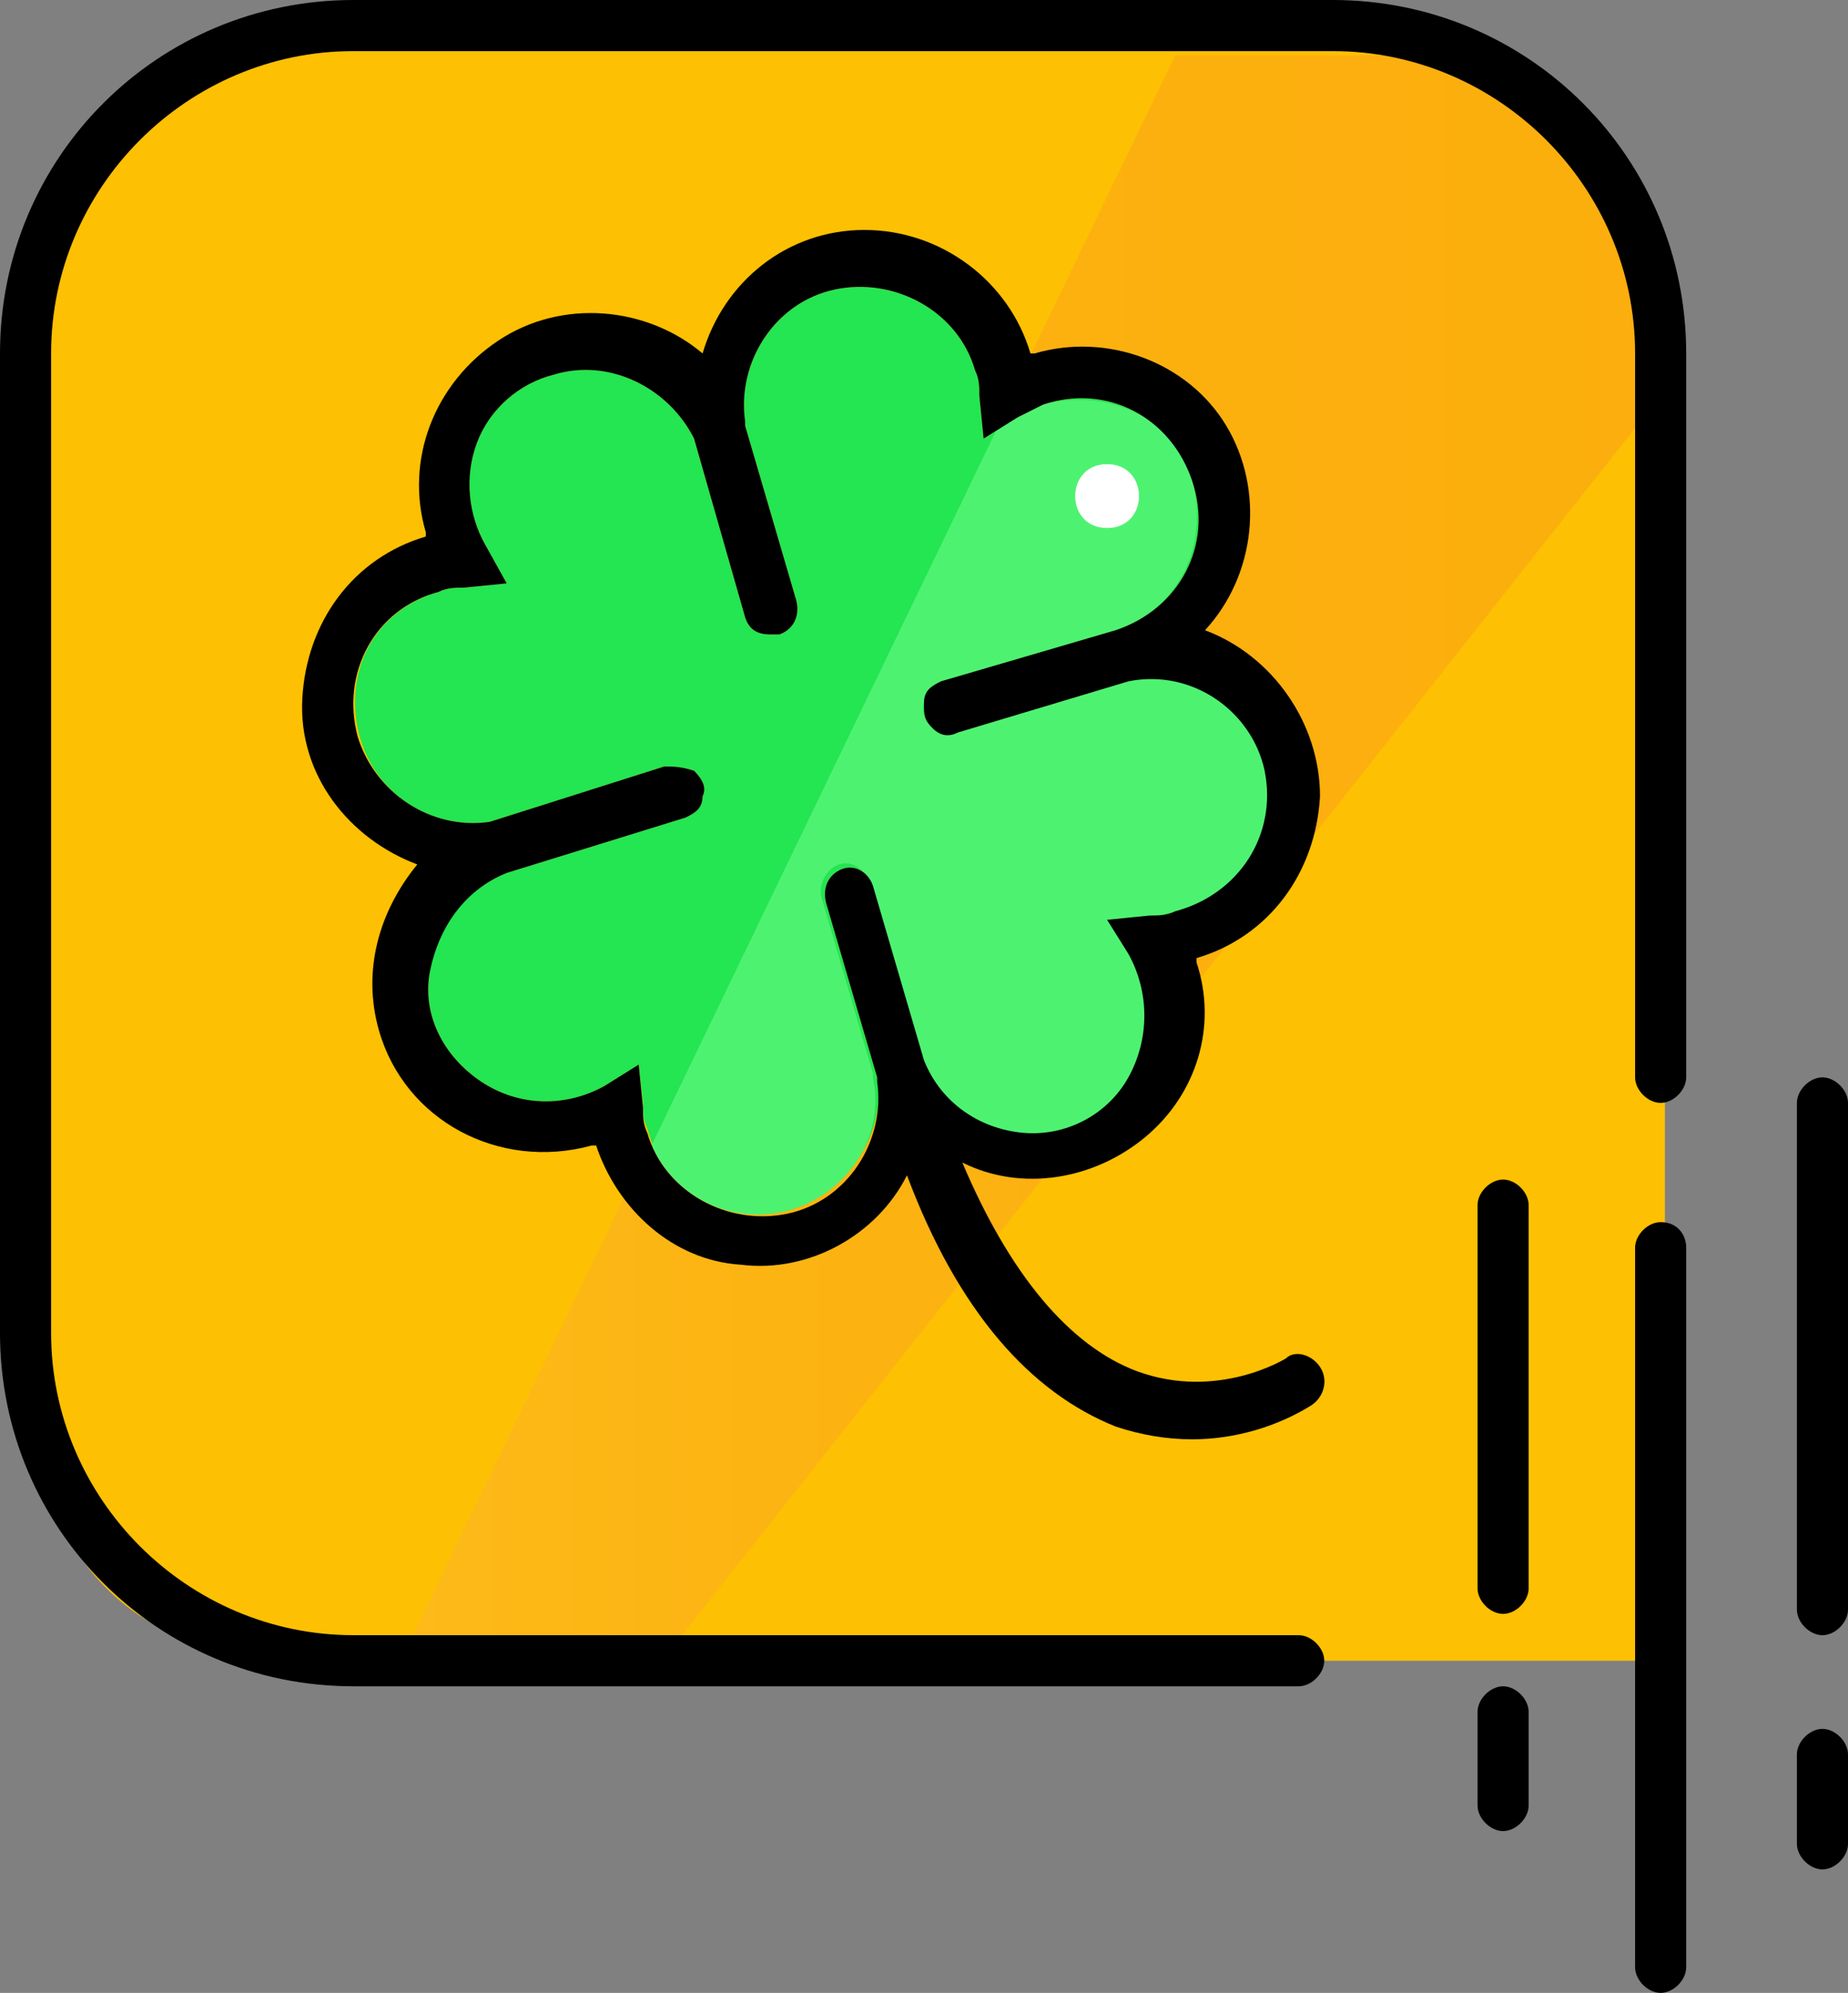 <svg xmlns="http://www.w3.org/2000/svg" viewBox="0 0 43.4 46.8" enable-background="new 0 0 43.4 46.8"><rect x="0" y="0" width="43.4" height="46.8" fill="#808080" stroke="none"/><style type="text/css">.st0{fill:#FEC002;} .st1{opacity:0.39;fill:url(#Combined-Shape_1_);enable-background:new ;} .st2{fill:#24E552;} .st3{fill:#4EF271;} .st4{fill:#FFFFFF;}</style><title>icon/scatter</title><desc>Created with Sketch.</desc><path id="Path" d="M38.5 25.5V6.3c0-2.8-2.3-5.1-5.1-5.1H6.1C3.2 1.3 1 3.5 1 6.3v27.4c0 2.8 2.3 5.1 5.1 5.1h21v.2h12V25.5h-.6z" class="st0"/><linearGradient id="Combined-Shape_1_" x1="-273.293" x2="-272.293" y1="409.471" y2="409.471" gradientUnits="userSpaceOnUse" gradientTransform="matrix(29.118 0 0 -37.569 7967.208 15403.514)"><stop offset=".02" stop-color="#FBB03B"/><stop offset=".28" stop-color="#F9A22D"/><stop offset=".63" stop-color="#F89722"/><stop offset="1" stop-color="#F7931E"/></linearGradient><path id="Combined-Shape" d="M9.5 38.8L27.6 1.3h6c2.8 0 5 2.3 5 5.1v3.4l-22.9 29H9.5z" class="st1"/><path d="M42.8 25.3c-.3 0-.6.3-.6.6v11.9c0 .3.3.6.6.6s.6-.3.6-.6V25.9c0-.3-.3-.6-.6-.6zM42.8 40.6c-.3 0-.6.3-.6.6v2.1c0 .3.3.6.6.6s.6-.3.6-.6v-2.1c0-.3-.3-.6-.6-.6zM39 28.7c-.3 0-.6.3-.6.6v16.9c0 .3.3.6.6.6s.6-.3.6-.6V29.3c0-.3-.2-.6-.6-.6zM35.3 39.6c-.3 0-.6.3-.6.6v2.2c0 .3.3.6.6.6s.6-.3.6-.6v-2.2c0-.3-.3-.6-.6-.6zM35.3 27.7c-.3 0-.6.3-.6.6v9c0 .3.3.6.6.6s.6-.3.6-.6v-9c0-.3-.3-.6-.6-.6z"/><path d="M18.6 28.4c-1.5.4-3-.4-3.4-1.9-.1-.2-.1-.4-.1-.6L15 25l-.8.5c-.9.5-2 .5-2.9-.1-.9-.6-1.4-1.6-1.2-2.6.1-1 .8-1.9 1.8-2.3l4.2-1.3c.2-.1.4-.2.4-.5.1-.2 0-.4-.2-.6-.3-.1-.5-.1-.7-.1l-4.1 1.3c-1.4.2-2.8-.7-3.1-2.2s.5-2.8 1.9-3.2c.2-.1.4-.1.6-.1l1-.1-.5-.9c-.4-.7-.5-1.6-.2-2.4s1-1.4 1.8-1.6c1.3-.4 2.7.3 3.3 1.5l1.2 4.2c.1.3.3.4.6.4.1 0 .1 0 .2 0 .3-.1.5-.4.4-.8L17.5 10v-.1c-.2-1.4.7-2.8 2.1-3.1 1.4-.3 2.9.5 3.3 1.9.1.2.1.4.1.6l.1 1 .8-.5c.2-.1.4-.2.6-.3 1.5-.5 3 .3 3.5 1.8s-.3 3-1.8 3.5L22.1 16c-.2.1-.4.2-.4.5s0 .4.2.6c.2.2.4.2.6.1l4-1.2c1.5-.3 2.9.7 3.2 2.1.3 1.5-.6 2.9-2.1 3.3-.2.1-.4.1-.6.1l-1 .1.5.8c.5.9.5 2 0 2.9-.5.9-1.5 1.4-2.5 1.3-1-.1-1.9-.7-2.3-1.7l-1.2-4.1c-.1-.3-.4-.5-.7-.4v-.1.1c-.3.1-.5.4-.4.8l1.2 4.1v.1c.2 1.2-.7 2.6-2 3z" class="st2"/><path d="M26.9 23c-.1-.2-.2-.4-.3-.6l-.5-.8 1-.1c.2 0 .4-.1.6-.1 1.3 0 2.6-2.1 2.3-3.5s-2.5-2.5-3.5-1.9l-4 1.2c-.3.1-.7-.1-.8-.4s.1-.7.4-.8l4.1-1.2c1.5-.5 2.2-2 1.8-3.5s-2-2.2-3.5-1.8c-.2.1-.4.2-.6.3l-.5.3-8.1 16.8c.6 1.3 2 1.9 3.3 1.5 1.3-.4 2.2-1.7 1.9-3.1v-.1l-1.2-4.1c-.1-.3.1-.7.4-.8v-.1.1c.3-.1.6.1.7.4l1.2 4.1c.6 1.3 1.9 2.4 3.3 2 .3-.1.8-.3 1-.5.2-.2.4-.3.5-.5.1-.1.2-.5.4-1.2.2-.4.3-1 .1-1.6z" class="st3"/><path d="M26 10.9c-1 0-1 1.5 0 1.5s1-1.5 0-1.5z" class="st4"/><path d="M31.3 0h-23C3.7 0 0 3.7 0 8.3v23c0 4.6 3.7 8.3 8.3 8.3h22.2c.3 0 .6-.3.6-.6s-.3-.6-.6-.6H8.3c-3.9 0-7.1-3.2-7.1-7.1v-23c0-3.9 3.2-7.1 7.1-7.1h23c3.9 0 7.1 3.2 7.1 7.1v17c0 .3.3.6.6.6s.6-.3.6-.6v-17c0-4.6-3.7-8.3-8.3-8.3z"/><path id="Shape" d="M8.9 24.2c.6 2.1 2.8 3.3 5 2.7h.1c.5 1.5 1.8 2.7 3.4 2.8 1.6.2 3.2-.7 3.9-2.1 1.2 3.2 2.9 5.1 4.9 5.9.6.2 1.2.3 1.8.3 1 0 2-.3 2.8-.8.3-.2.4-.6.2-.9-.2-.3-.6-.4-.8-.2 0 0-1.6 1-3.5.3-1.6-.6-3-2.3-4.1-4.9 1.4.7 3.1.4 4.3-.6 1.2-1 1.7-2.6 1.2-4.1 0 0 0-.1 0-.1 1.7-.5 2.8-2 2.9-3.8 0-1.7-1.1-3.3-2.7-3.9 1.2-1.3 1.4-3.3.5-4.8S26 7.8 24.3 8.3h-.1c-.5-1.7-2.1-2.9-3.9-2.9-1.8 0-3.3 1.2-3.8 2.9-1.3-1.1-3.3-1.3-4.8-.3s-2.2 2.8-1.7 4.5c0 0 0 .1 0 .1-1.7.5-2.8 2-2.9 3.8s1.1 3.3 2.7 3.9c-.9 1.1-1.3 2.5-.9 3.9zm-.5-6.9c-.4-1.5.4-3 1.9-3.4.2-.1.4-.1.6-.1l1-.1-.5-.9c-.4-.7-.5-1.6-.2-2.4s1-1.4 1.8-1.6c1.3-.4 2.7.3 3.3 1.5l1.2 4.2c.1.3.3.4.6.4.1 0 .1 0 .2 0 .3-.1.5-.4.4-.8L17.5 10v-.1c-.2-1.4.7-2.8 2.1-3.1 1.4-.3 2.9.5 3.3 1.9.1.2.1.4.1.6l.1 1 .8-.5c.2-.1.4-.2.6-.3 1.5-.5 3 .3 3.5 1.8s-.3 3-1.8 3.5L22.1 16c-.2.1-.4.2-.4.5s0 .4.2.6c.2.2.4.2.6.1l4-1.2c1.5-.3 2.9.7 3.2 2.1.3 1.5-.6 2.9-2.1 3.3-.2.1-.4.1-.6.1l-1 .1.5.8c.5.9.5 2 0 2.9-.5.9-1.5 1.4-2.5 1.3-1-.1-1.9-.7-2.3-1.7l-1.2-4.1c-.1-.3-.4-.5-.7-.4v-.1.1c-.3.1-.5.4-.4.8l1.2 4.1v.1c.2 1.4-.7 2.8-2.1 3.1-1.4.3-2.9-.5-3.3-1.9-.1-.2-.1-.4-.1-.6l-.1-1-.8.5c-.9.5-2 .5-2.9-.1-.9-.6-1.4-1.6-1.2-2.6s.8-1.9 1.8-2.3l4.2-1.3c.2-.1.4-.2.4-.5.1-.2 0-.4-.2-.6-.3-.1-.5-.1-.7-.1l-4.1 1.3c-1.4.2-2.7-.7-3.1-2z"/></svg>